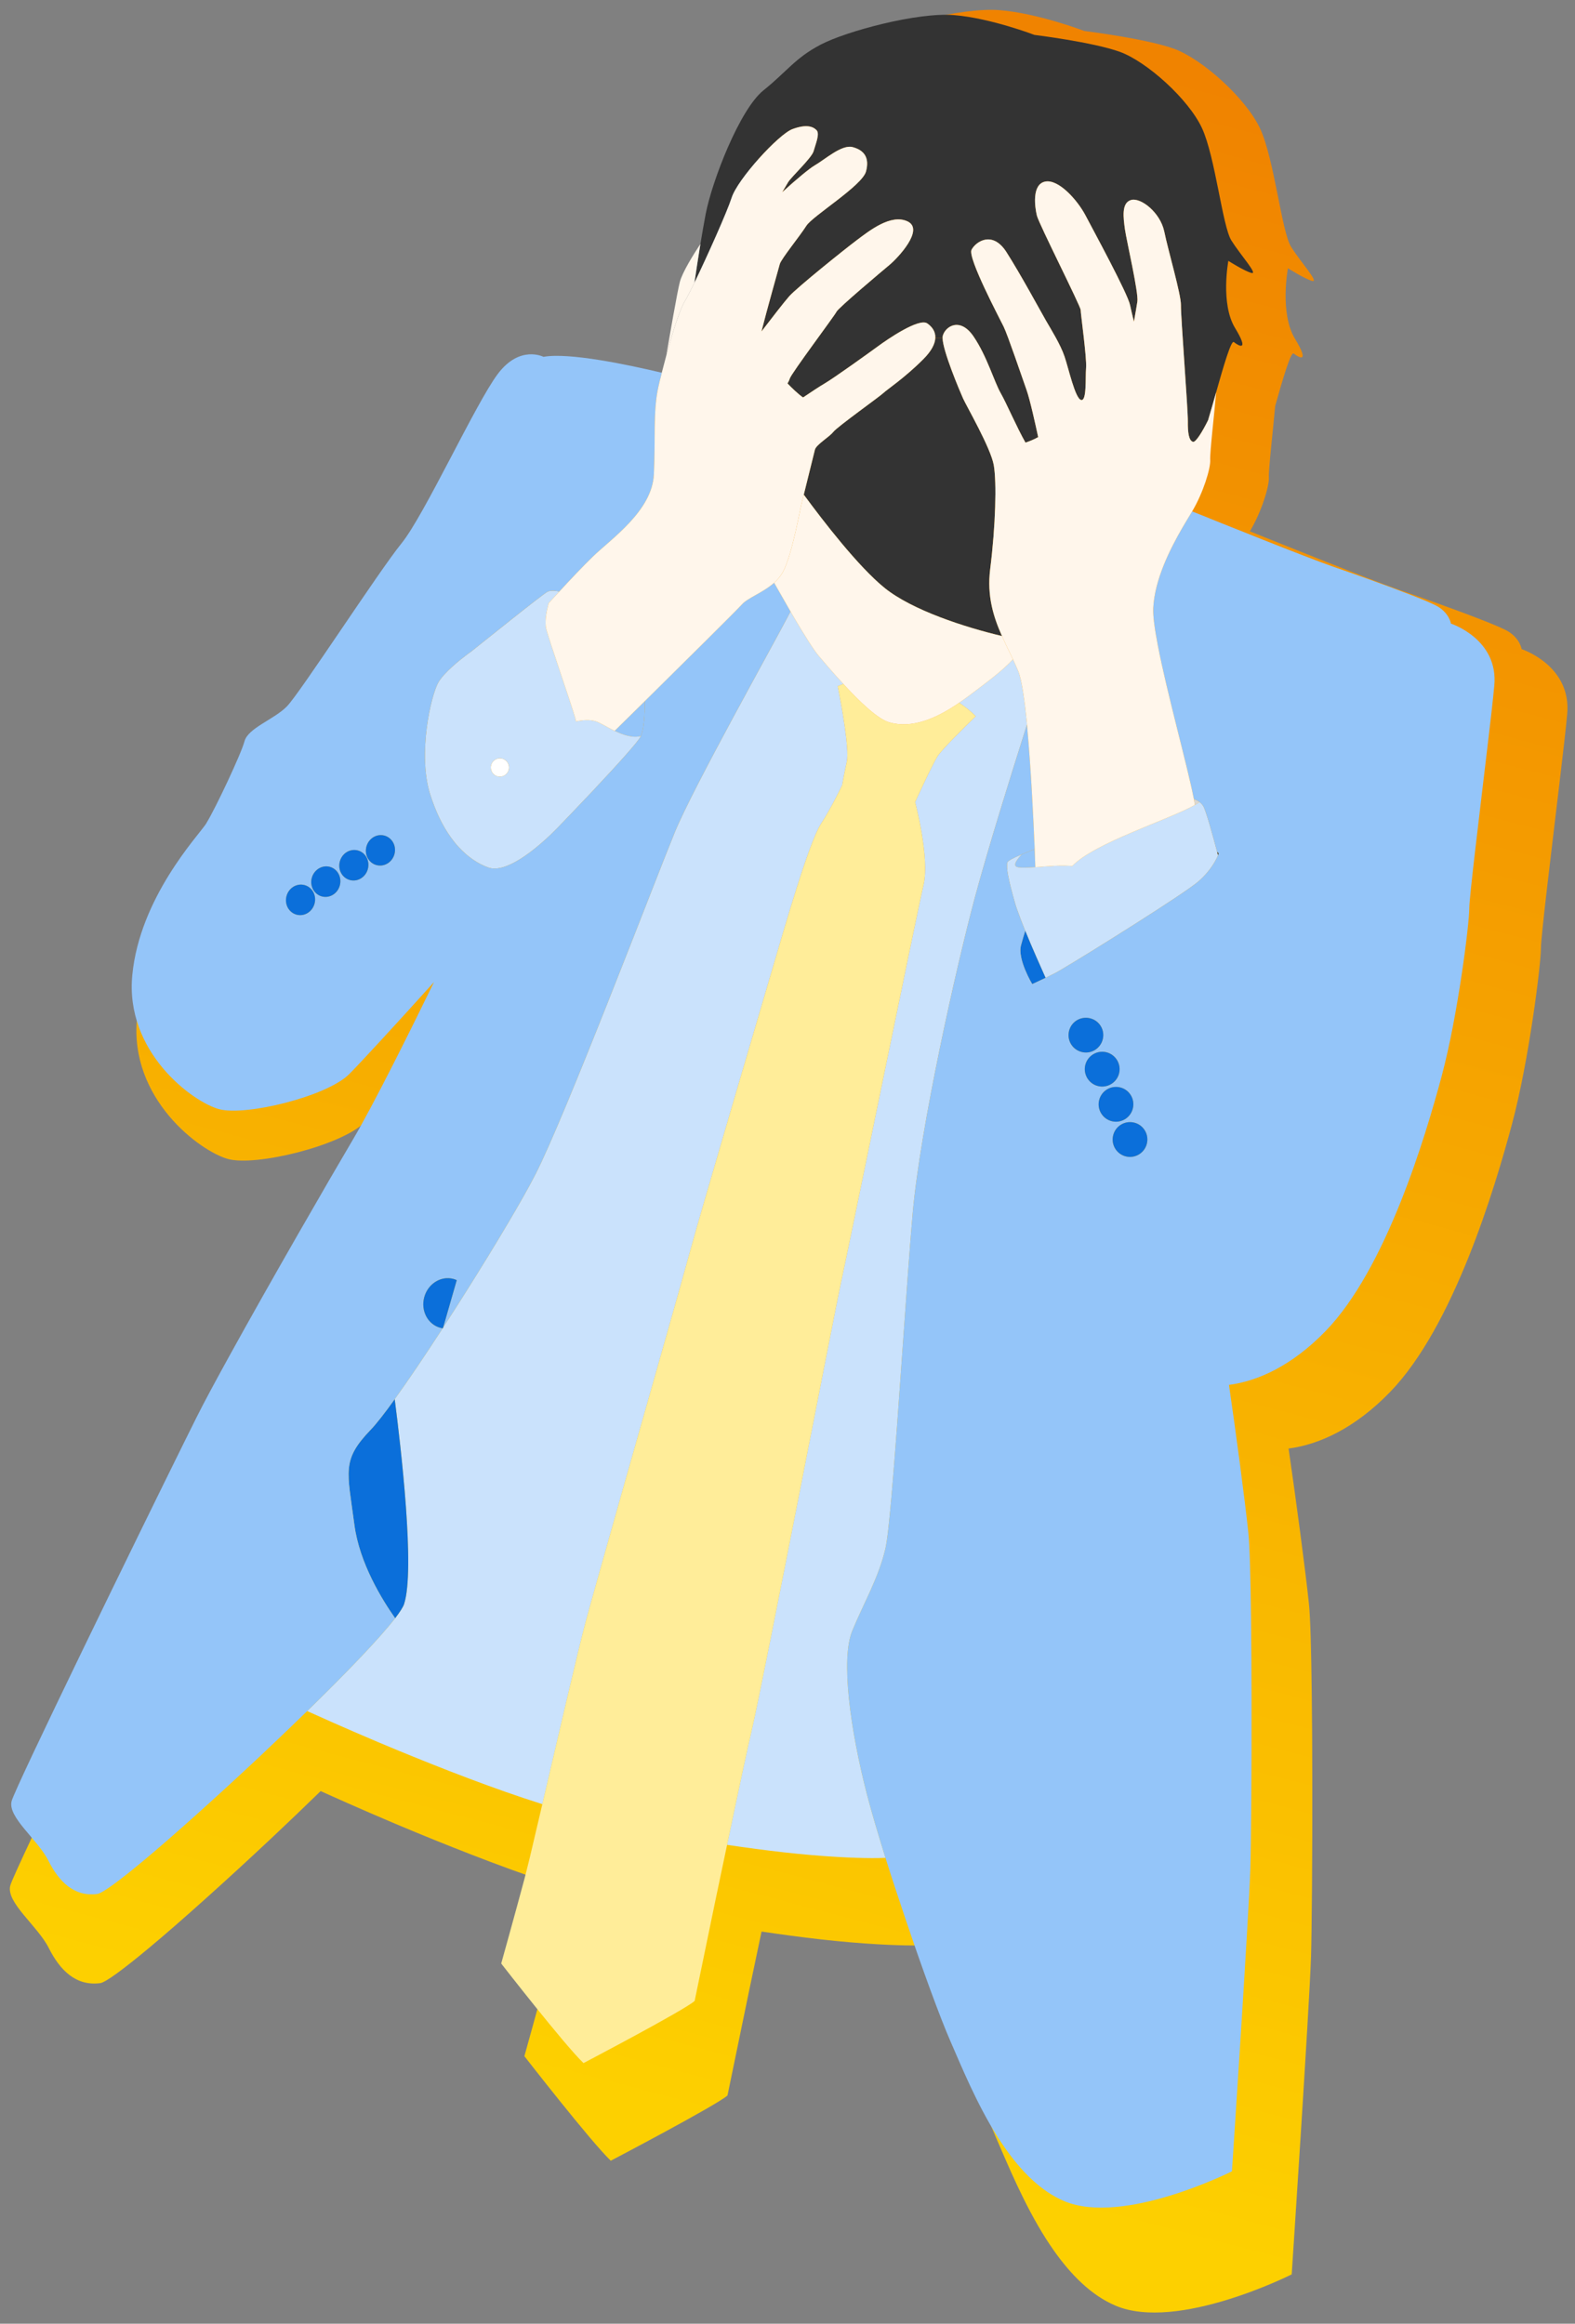 <?xml version="1.0" encoding="UTF-8" standalone="no"?><!DOCTYPE svg PUBLIC "-//W3C//DTD SVG 1.1//EN" "http://www.w3.org/Graphics/SVG/1.1/DTD/svg11.dtd"><svg width="100%" height="100%" viewBox="0 0 160 236" version="1.1" xmlns="http://www.w3.org/2000/svg" xmlns:xlink="http://www.w3.org/1999/xlink" xml:space="preserve" xmlns:serif="http://www.serif.com/" style="fill-rule:evenodd;clip-rule:evenodd;stroke-linejoin:round;stroke-miterlimit:2;"><rect x="0" y="0" width="160" height="236" fill="#808080" stroke="none"/><path d="M32.575,181.908c-1.619,1.576 -3.319,3.2 -5.037,4.818c-2.293,2.151 -4.608,4.277 -6.775,6.217c-2.079,1.865 -4.012,3.553 -5.653,4.918c-2.549,2.122 -4.385,3.483 -4.933,3.552c-2.469,0.32 -4.082,-1.309 -5.216,-3.555c-1.123,-2.252 -4.378,-4.634 -3.917,-6.355c0.412,-1.537 13.437,-28.222 18.399,-38.249c0.551,-1.107 0.998,-2.007 1.32,-2.657c0.806,-1.618 2.048,-3.913 3.499,-6.545c4.373,-7.938 10.699,-18.884 13.227,-23.159c2.212,-3.752 6.174,-11.732 8.613,-16.737c-4.161,4.622 -8.041,8.819 -9.057,9.831c-2.405,2.386 -11.038,4.486 -13.857,3.731c-2.827,-0.758 -10.092,-6.107 -9.269,-14.34c0.813,-8.226 6.979,-14.772 7.832,-16.054c0.031,-0.041 0.052,-0.084 0.085,-0.134l0.005,-0.018c0.954,-1.549 3.68,-7.33 4.046,-8.694c0.38,-1.418 3.141,-2.316 4.515,-3.713c1.384,-1.394 9.789,-14.391 12.232,-17.395c2.442,-3.003 7.895,-14.899 10.26,-18.051c2.355,-3.154 4.886,-1.838 4.886,-1.838c2.683,-0.498 9.05,0.846 12.618,1.694c0.143,-0.57 0.307,-1.183 0.479,-1.823l0.005,-0.019c0.313,-1.828 1.172,-6.825 1.449,-7.859c0.277,-1.034 1.448,-2.917 2.188,-4.032c0.182,-1.119 0.383,-2.232 0.562,-3.194c0.68,-3.525 3.625,-11.15 6.161,-13.187c2.537,-2.036 3.365,-3.443 6.103,-4.876c2.737,-1.434 10.336,-3.477 14.23,-3.15c3.896,0.318 8.574,2.111 8.574,2.111c0,0 6.219,0.764 9.108,1.803c2.887,1.048 7.337,5.045 8.771,8.146c1.426,3.099 2.173,10.448 3.128,11.969c0.948,1.519 2.901,3.67 2.142,3.467c-0.759,-0.204 -2.461,-1.287 -2.461,-1.287c0,-0 -0.859,4.565 0.712,7.153c1.572,2.589 0.389,1.919 -0.128,1.506c-0.284,-0.223 -1.105,2.587 -1.877,5.322l-0.003,0.009c-0.172,2.033 -0.69,6.493 -0.639,7.252c0.05,0.877 -0.739,3.49 -1.928,5.476c2.974,1.199 12.092,4.868 15.016,5.886c1.067,0.375 2.412,0.843 3.807,1.344c3.166,1.143 6.57,2.418 7.421,2.94c1.219,0.758 1.362,1.797 1.362,1.797c0,-0 5.108,1.653 4.624,6.642c-0.129,1.397 -0.401,3.766 -0.722,6.465c-0.82,6.94 -1.956,16.158 -1.943,17.279c0.001,1.57 -1.197,11.349 -2.938,17.846c-1.743,6.505 -5.941,20.6 -12.42,27.249c-3.494,3.595 -7.107,5.294 -10.278,5.709c0.726,4.941 1.733,12.527 2.069,15.775c0.149,1.422 0.234,4.838 0.285,9.039c0.035,2.687 0.051,5.702 0.055,8.724c0.019,7.762 -0.052,15.568 -0.129,18.088c-0.161,5.027 -1.963,32.248 -1.963,32.248c0,0 -11.587,5.839 -17.886,3.18c-2.485,-1.048 -4.566,-3.165 -6.311,-5.653c-0.27,-0.386 -0.536,-0.781 -0.792,-1.183c-2.247,-3.544 -3.877,-7.56 -5.039,-10.215c-1.106,-2.533 -2.987,-7.665 -4.777,-12.989c-0.751,-2.212 -1.492,-4.46 -2.153,-6.569c-0.931,0.035 -1.939,0.029 -3.019,-0.005c-0.661,-0.02 -1.35,-0.048 -2.064,-0.092c-1.807,-0.102 -3.744,-0.268 -5.753,-0.492c-1.961,-0.222 -4.006,-0.495 -6.062,-0.801c-0.417,1.997 -0.842,4.021 -1.249,5.942c-1.21,5.834 -2.211,10.705 -2.211,10.705c-1.076,0.976 -11.858,6.629 -11.858,6.629c-2.089,-2.011 -8.775,-10.618 -8.775,-10.618c-0,-0 1.491,-5.347 2.467,-8.989c0.137,-0.512 0.337,-1.332 0.596,-2.371c0.354,-1.503 0.819,-3.458 1.324,-5.637c-5.038,-1.585 -10.658,-3.777 -15.347,-5.71l-0.009,-0.003c-0.751,-0.309 -1.472,-0.62 -2.17,-0.905c-3.664,-1.551 -6.49,-2.827 -7.557,-3.309Zm14.448,-40.818c0.011,-0.007 0.021,-0.005 0.03,-0.002l0.019,-0.073l-0.049,0.075Z" style="fill:url(#_Linear1);"/><path d="M95.754,34.321c0.006,1.299 1.77,5.452 2.074,6.131c0.318,0.729 2.829,5.054 3.128,6.796c0.299,1.743 0.191,6.122 -0.368,10.576c-0.334,2.712 0.337,4.844 1.201,6.775c-3.742,-0.881 -9.122,-2.621 -11.924,-4.885c-2.671,-2.163 -6.247,-6.801 -8.211,-9.475c0.35,-1.373 1.006,-4.101 1.132,-4.572c0.138,-0.514 1.441,-1.267 1.864,-1.798c0.414,-0.533 4.728,-3.599 5.095,-3.958c0.376,-0.357 2.157,-1.533 4.033,-3.411c0.879,-0.876 1.213,-1.599 1.238,-2.181l0.738,0.002Z" style="fill:#333;fill-rule:nonzero;"/><path d="M71.153,24.778c0.173,-1.065 0.364,-2.125 0.535,-3.042c0.647,-3.356 3.452,-10.618 5.867,-12.557c2.416,-1.94 3.204,-3.279 5.811,-4.644c2.608,-1.366 9.844,-3.312 13.552,-3c3.71,0.303 8.165,2.01 8.165,2.01c0,0 5.922,0.728 8.674,1.717c2.749,0.999 6.987,4.805 8.353,7.758c1.357,2.951 2.069,9.949 2.979,11.398c0.902,1.447 2.762,3.495 2.039,3.302c-0.723,-0.194 -2.343,-1.226 -2.343,-1.226c-0,-0 -0.819,4.347 0.678,6.812c1.497,2.465 0.37,1.827 -0.122,1.434c-0.27,-0.213 -1.053,2.463 -1.788,5.068l-0.002,0.009c-0.291,1.015 -0.568,2.014 -0.814,2.826c-0.002,0.009 -0.005,0.018 -0.007,0.027c-0.514,1.048 -1.246,2.281 -1.534,2.204c-0.435,-0.117 -0.541,-0.977 -0.526,-2.084c0.023,-1.096 -0.728,-10.701 -0.703,-11.806c0.014,-1.098 -1.29,-5.501 -1.69,-7.457c-0.403,-1.948 -2.388,-3.498 -3.38,-3.213c-1.002,0.292 -0.77,1.83 -0.618,2.973c0.16,1.144 1.405,6.465 1.263,7.342c-0.064,0.413 -0.207,1.262 -0.351,2.045c-0.187,-0.769 -0.329,-1.386 -0.39,-1.683c-0.236,-1.175 -3.76,-7.647 -4.551,-9.157c-0.801,-1.504 -2.706,-3.667 -4.078,-3.391c-1.364,0.279 -1.054,2.576 -0.835,3.466c0.23,0.883 4.453,9.206 4.447,9.578c-0.004,0.363 0.629,4.866 0.549,5.862c-0.089,0.994 0.089,3.433 -0.512,3.272c-0.602,-0.161 -1.264,-3.197 -1.677,-4.409c-0.41,-1.222 -1.378,-2.77 -1.882,-3.642c-0.504,-0.873 -2.602,-4.751 -4.031,-6.983c-1.431,-2.223 -3.136,-1.018 -3.539,-0.21c-0.397,0.818 2.846,6.945 3.263,7.794c0.416,0.85 1.855,5.101 2.329,6.433c0.357,1.002 0.924,3.591 1.182,4.79c-0.398,0.23 -0.889,0.425 -1.289,0.561c-0.872,-1.523 -1.952,-4.044 -2.507,-5.005c-0.693,-1.213 -1.39,-3.735 -2.761,-5.764c-1.37,-2.03 -2.877,-1.042 -3.134,-0.084c-0.016,0.061 -0.026,0.133 -0.021,0.219l-0.738,-0.002c0.031,-0.673 -0.354,-1.15 -0.811,-1.469c-0.848,-0.6 -4.113,1.653 -5.021,2.325c-0.918,0.67 -4.446,3.208 -5.421,3.778c-0.497,0.287 -1.406,0.893 -2.181,1.414c-0.498,-0.339 -1.135,-0.958 -1.58,-1.423c0.104,-0.178 0.188,-0.351 0.223,-0.482c0.137,-0.514 4.562,-6.398 4.755,-6.804c0.202,-0.404 4.59,-4.093 5.42,-4.786c0.821,-0.695 3.519,-3.549 1.809,-4.381c-1.704,-0.821 -3.931,0.973 -5.192,1.915c-1.263,0.95 -6.059,4.801 -6.849,5.692c-0.481,0.543 -1.837,2.291 -2.815,3.57c0.523,-2.092 1.75,-6.424 1.864,-6.851c0.138,-0.514 2.044,-2.852 2.691,-3.874c0.636,-1.015 5.677,-4.073 6.067,-5.528c0.39,-1.455 -0.239,-2.175 -1.355,-2.473c-1.115,-0.299 -2.813,1.263 -3.905,1.886c-0.466,0.276 -1.804,1.365 -3.253,2.696c0.28,-0.486 0.511,-0.863 0.599,-1.017c0.336,-0.554 2.41,-2.473 2.594,-3.162c0.184,-0.688 0.655,-1.748 0.298,-2.124c-0.359,-0.367 -1.024,-0.638 -2.455,-0.107c-1.423,0.534 -5.592,5.114 -6.174,6.975c-0.453,1.411 -2.479,5.939 -3.778,8.626c0.158,-1.078 0.373,-2.506 0.607,-3.937Z" style="fill:#333;fill-rule:nonzero;"/><path d="M92.965,81.464c0,0 1.506,5.671 0.849,8.437c-0.657,2.765 -7.833,37.947 -8.338,40.146c-0.497,2.202 -7.913,40.512 -9.067,45.48c-0.464,1.977 -1.491,6.782 -2.547,11.841c-0.398,1.901 -0.802,3.829 -1.189,5.658c-1.153,5.556 -2.106,10.195 -2.106,10.195c-1.025,0.93 -11.292,6.313 -11.292,6.313c-1.99,-1.915 -8.358,-10.112 -8.358,-10.112c0,-0 1.421,-5.092 2.35,-8.56c0.131,-0.488 0.321,-1.268 0.567,-2.258c0.337,-1.432 0.78,-3.293 1.261,-5.368c1.575,-6.713 3.615,-15.58 4.411,-18.551c0.481,-1.795 2.1,-7.525 3.929,-14.002c2.808,-9.885 6.117,-21.541 6.678,-23.632c0.929,-3.468 7.528,-25.832 8.515,-29.2c0.984,-3.36 3.55,-12.273 4.737,-14.122c1.184,-1.84 2.192,-3.998 2.192,-3.998c-0,0 0.115,-0.744 0.468,-2.377c0.279,-1.317 -0.576,-5.935 -0.925,-7.663c0.2,-0.087 0.387,-0.158 0.566,-0.232c1.584,1.723 3.472,3.564 4.678,3.906c2.263,0.653 4.706,-0.345 7.099,-1.992c0.522,0.355 1.177,0.838 1.677,1.374c-1.35,1.31 -3.462,3.406 -3.869,4.053c-0.602,0.959 -2.286,4.664 -2.286,4.664Z" style="fill:#ffed99;"/><path d="M62.441,74.228c0.699,-0.69 1.789,-1.762 3.057,-3.009c0.033,1.344 -0.112,2.893 -0.383,3.521c-0.002,0.008 -0.002,0.008 -0.004,0.017c-0.862,0.217 -1.819,-0.114 -2.67,-0.529Z" style="fill:#94c5f9;fill-rule:nonzero;"/><path d="M121.282,81.151c0.161,0.061 0.369,0.155 0.572,0.303c-0.128,0.096 -0.285,0.194 -0.471,0.294c-0.025,-0.185 -0.065,-0.382 -0.101,-0.597Z" style="fill:#d9d7d3;fill-rule:nonzero;"/><path d="M103.784,86.782c-0,-0 0.002,-0.009 0.011,-0.007c0.412,-0.179 0.87,-0.355 1.317,-0.525c0.023,0.716 0.043,1.338 0.064,1.82c-0.951,0.063 -1.715,0.091 -1.938,-0.052c-0.316,-0.216 0.102,-0.767 0.546,-1.236Z" style="fill:#94c5f9;fill-rule:nonzero;"/><path d="M51.02,77.052c0.496,0.133 0.79,0.641 0.657,1.138c-0.133,0.496 -0.642,0.79 -1.138,0.657c-0.488,-0.131 -0.782,-0.639 -0.649,-1.136c0.084,-0.314 0.314,-0.542 0.591,-0.636c0.167,-0.067 0.356,-0.072 0.539,-0.023Z" style="fill:#fff;fill-rule:nonzero;"/><path d="M46.619,86.052c-0.284,-0.3 -0.55,-0.633 -0.809,-0.992c-0.851,-1.18 -1.568,-2.652 -2.126,-4.436c-1.258,-4.054 0.089,-9.987 0.847,-11.316c0.59,-1.019 2.227,-2.317 2.963,-2.867c0.241,-0.169 0.38,-0.272 0.38,-0.272c0,0 2.094,-1.68 4.11,-3.278c1.746,-1.391 3.444,-2.71 3.656,-2.803c0.463,-0.194 1.133,-0.014 1.133,-0.014l0.031,0.027c-0.395,0.426 -0.763,0.823 -1.068,1.161c-0.201,0.75 -0.436,1.873 -0.245,2.624c0.312,1.205 2.501,7.497 2.942,9.026c0.029,0.101 0.053,0.219 0.064,0.353c0.601,-0.119 1.41,-0.21 2.02,-0.01c0.455,0.15 1.147,0.597 1.924,0.973c0.851,0.415 1.808,0.746 2.67,0.529c-0.266,0.573 -2.591,3.116 -4.708,5.369l-0.002,0.009c-1.851,1.96 -3.53,3.696 -3.53,3.696c-0,-0 -0.368,0.396 -0.946,0.951c-1.517,1.443 -4.523,3.981 -6.334,3.318c-1.072,-0.39 -2.074,-1.079 -2.972,-2.048Zm3.862,-8.977c-0.277,0.094 -0.507,0.322 -0.591,0.636c-0.133,0.497 0.161,1.005 0.649,1.136c0.496,0.133 1.005,-0.161 1.138,-0.657c0.133,-0.497 -0.161,-1.005 -0.657,-1.138c-0.183,-0.049 -0.372,-0.044 -0.539,0.023Z" style="fill:#cae2fc;"/><path d="M107.827,98.465c-0.255,0.147 -0.434,0.257 -0.542,0.312c-0.368,0.191 -0.735,0.373 -1.068,0.536c-0.479,-1.072 -1.351,-3.014 -2.065,-4.775c-0.178,-0.449 -0.35,-0.887 -0.512,-1.295l0.002,-0.009c-0.224,-0.592 -0.412,-1.109 -0.528,-1.514c-0.644,-2.265 -0.922,-3.6 -0.782,-4.122c0.047,-0.175 0.654,-0.488 1.452,-0.816c-0.444,0.469 -0.862,1.02 -0.546,1.236c0.223,0.143 0.987,0.115 1.938,0.052c1.218,-0.085 2.741,-0.228 3.746,-0.108c2.228,-2.354 9.795,-4.697 12.459,-6.206l0.002,-0.008c0.186,-0.1 0.343,-0.198 0.471,-0.294c0.147,0.114 0.287,0.254 0.396,0.442c0.264,0.444 0.971,3.033 1.391,4.603l-0.003,0.009l0.009,0.002c-0,-0 -0.002,0.009 0.006,0.011c0.022,0.127 0.053,0.22 0.089,0.332l-0.003,0.009c-0.18,0.428 -0.739,1.576 -2.014,2.672c-1.47,1.269 -11.284,7.399 -13.898,8.931Z" style="fill:#cae2fc;"/><path d="M104.08,74.384c-1.375,4.329 -3.734,11.878 -5.044,16.766c-1.926,7.189 -5.539,23.358 -6.31,31.986c-0.584,6.502 -1.466,20.91 -2.167,28.894l-0.002,0.008c-0.23,2.6 -0.435,4.516 -0.614,5.253c-0.699,2.997 -2.186,5.475 -3.365,8.343c-1.18,2.869 -0.214,10.001 1.495,16.623c0.457,1.747 1.117,3.988 1.881,6.434c-0.887,0.034 -1.847,0.028 -2.875,-0.004c-0.63,-0.019 -1.286,-0.046 -1.966,-0.088c-1.72,-0.097 -3.565,-0.255 -5.478,-0.469c-1.868,-0.211 -3.815,-0.471 -5.773,-0.762c1.056,-5.059 2.083,-9.864 2.547,-11.841c1.154,-4.968 8.57,-43.278 9.067,-45.48c0.505,-2.199 7.681,-37.381 8.338,-40.146c0.657,-2.766 -0.849,-8.437 -0.849,-8.437c0,0 1.684,-3.705 2.286,-4.664c0.407,-0.647 2.519,-2.743 3.869,-4.053c-0.5,-0.536 -1.155,-1.019 -1.677,-1.374c0.308,-0.207 0.62,-0.432 0.924,-0.658c2.103,-1.575 3.495,-2.622 4.536,-3.753c0.19,0.405 0.371,0.809 0.542,1.219c0.351,0.85 0.642,2.899 0.889,5.393l-0.002,0.009c-0.077,0.25 -0.162,0.498 -0.248,0.784l-0.004,0.017Z" style="fill:#cae2fc;"/><path d="M85.1,69.691c0.349,1.728 1.204,6.346 0.925,7.663c-0.353,1.633 -0.468,2.377 -0.468,2.377c-0,0 -1.008,2.158 -2.192,3.998c-1.187,1.849 -3.753,10.762 -4.737,14.122c-0.987,3.368 -7.586,25.732 -8.515,29.2c-0.561,2.091 -3.87,13.747 -6.678,23.632c-1.829,6.477 -3.448,12.207 -3.929,14.002c-0.796,2.971 -2.836,11.838 -4.411,18.551c-4.797,-1.509 -10.149,-3.597 -14.615,-5.438l-0.009,-0.003c-0.714,-0.294 -1.401,-0.59 -2.066,-0.862c-3.489,-1.476 -6.18,-2.692 -7.196,-3.151c3.968,-3.868 7.36,-7.395 8.933,-9.43c0.49,-0.644 0.807,-1.128 0.91,-1.446c1.138,-3.478 -0.338,-16.023 -0.954,-20.802c1.396,-1.933 3.104,-4.473 4.87,-7.194c0.011,-0.006 0.019,-0.004 0.028,-0.001l0.021,-0.079c0.813,-1.257 1.642,-2.539 2.445,-3.827c2.912,-4.627 5.625,-9.177 6.919,-11.707c3.025,-5.885 12.068,-29.63 14.153,-34.731c1.919,-4.688 10.125,-19.243 11.772,-22.463l0.44,0.763c0.939,1.587 1.912,3.146 2.395,3.714c0.455,0.533 1.41,1.676 2.525,2.88c-0.179,0.074 -0.366,0.145 -0.566,0.232Z" style="fill:#cae2fc;"/><path d="M123.808,86.675c0,-0 -0.016,0.061 -0.066,0.178c-0.036,-0.112 -0.067,-0.205 -0.089,-0.332c0.065,0.036 0.106,0.094 0.155,0.154Z" style="fill:#323334;fill-rule:nonzero;"/><path d="M106.217,99.313c-0.773,0.372 -1.357,0.636 -1.357,0.636c-0,-0 -1.52,-2.518 -1.137,-3.947c0.168,-0.628 0.318,-1.12 0.429,-1.464c0.714,1.761 1.586,3.703 2.065,4.775Z" style="fill:#0b6fda;fill-rule:nonzero;"/><path d="M40.142,164.352c-1.28,-1.809 -3.633,-5.577 -4.142,-9.496c-0.71,-5.439 -1.339,-6.541 1.661,-9.651c0.57,-0.594 1.422,-1.682 2.437,-3.101c0.616,4.779 2.092,17.324 0.954,20.802c-0.103,0.318 -0.42,0.802 -0.91,1.446Z" style="fill:#0b6fda;fill-rule:nonzero;"/><path d="M103.64,93.243c0.162,0.408 0.334,0.846 0.512,1.295c-0.111,0.344 -0.261,0.836 -0.429,1.464c-0.383,1.429 1.137,3.947 1.137,3.947c-0,-0 0.584,-0.264 1.357,-0.636c0.333,-0.163 0.7,-0.345 1.068,-0.536c0.108,-0.055 0.287,-0.165 0.542,-0.312c2.614,-1.532 12.428,-7.662 13.898,-8.931c1.275,-1.096 1.834,-2.244 2.014,-2.672l0.003,-0.009c0.05,-0.117 0.066,-0.178 0.066,-0.178c-0.049,-0.06 -0.09,-0.118 -0.155,-0.154c-0.008,-0.002 -0.006,-0.011 -0.006,-0.011l-0.009,-0.002l0.003,-0.009c-0.42,-1.57 -1.127,-4.159 -1.391,-4.603c-0.109,-0.188 -0.249,-0.328 -0.396,-0.442c-0.203,-0.148 -0.411,-0.242 -0.572,-0.303c-0.675,-3.441 -2.744,-10.812 -3.671,-15.646c-0.308,-1.605 -0.494,-2.934 -0.456,-3.737c0.132,-2.897 1.714,-6.012 2.951,-8.156c0.363,-0.622 0.694,-1.159 0.948,-1.585c0.018,-0.033 0.034,-0.057 0.052,-0.089c2.832,1.141 11.515,4.635 14.299,5.606c1.016,0.356 2.298,0.802 3.627,1.279c3.014,1.088 6.256,2.303 7.066,2.8c1.161,0.722 1.298,1.711 1.298,1.711c-0,-0 4.864,1.574 4.403,6.326c-0.123,1.33 -0.382,3.586 -0.688,6.157c-0.781,6.608 -1.863,15.386 -1.85,16.454c0.001,1.495 -1.14,10.808 -2.798,16.995c-1.66,6.195 -5.658,19.618 -11.828,25.95c-3.327,3.423 -6.768,5.041 -9.787,5.437c0.691,4.705 1.65,11.929 1.97,15.022c0.141,1.355 0.222,4.608 0.271,8.608c0.034,2.559 0.049,5.43 0.053,8.308c0.018,7.392 -0.05,14.826 -0.124,17.225c-0.152,4.787 -1.868,30.71 -1.868,30.71c-0,0 -11.035,5.561 -17.034,3.029c-2.366,-0.998 -4.347,-3.014 -6.01,-5.383c-0.256,-0.368 -0.51,-0.744 -0.753,-1.127c-2.141,-3.375 -3.693,-7.2 -4.8,-9.728c-1.053,-2.412 -2.844,-7.3 -4.549,-12.37c-0.715,-2.106 -1.421,-4.247 -2.05,-6.256c-0.764,-2.446 -1.424,-4.687 -1.881,-6.434c-1.709,-6.622 -2.675,-13.754 -1.495,-16.623c1.179,-2.868 2.666,-5.346 3.365,-8.343c0.179,-0.737 0.384,-2.653 0.614,-5.253l0.002,-0.008c0.701,-7.984 1.583,-22.392 2.167,-28.894c0.771,-8.628 4.384,-24.797 6.31,-31.986c1.31,-4.888 3.669,-12.437 5.044,-16.766l0.004,-0.017c0.086,-0.286 0.171,-0.534 0.248,-0.784c0.015,0.153 0.023,0.296 0.038,0.449l-0.002,0.009c0.367,4.03 0.615,9.065 0.744,12.209c-0.447,0.17 -0.905,0.346 -1.317,0.525c-0.009,-0.002 -0.011,0.007 -0.011,0.007c-0.798,0.328 -1.405,0.641 -1.452,0.816c-0.14,0.522 0.138,1.857 0.782,4.122c0.116,0.405 0.304,0.922 0.528,1.514l-0.002,0.009Zm11.616,20.782c-0.95,-0.254 -1.913,0.309 -2.165,1.25c-0.252,0.942 0.3,1.911 1.25,2.166c0.941,0.252 1.905,-0.312 2.157,-1.253c0.252,-0.941 -0.301,-1.911 -1.242,-2.163Zm-1.423,-3.575c-0.95,-0.255 -1.914,0.309 -2.166,1.25c-0.252,0.941 0.301,1.911 1.251,2.166c0.941,0.252 1.904,-0.312 2.156,-1.253c0.252,-0.941 -0.3,-1.911 -1.241,-2.163Zm-2.321,-0.155c0.941,0.252 1.913,-0.309 2.165,-1.25c0.252,-0.941 -0.309,-1.914 -1.25,-2.166c-0.941,-0.252 -1.914,0.309 -2.166,1.25c-0.252,0.941 0.309,1.914 1.251,2.166Zm-1.651,-3.459c0.941,0.252 1.902,-0.303 2.157,-1.253c0.252,-0.941 -0.303,-1.902 -1.244,-2.154c-0.95,-0.254 -1.911,0.301 -2.163,1.242c-0.255,0.949 0.3,1.911 1.25,2.165Z" style="fill:#94c5f9;"/><path d="M115.256,114.025c0.941,0.252 1.494,1.222 1.242,2.163c-0.252,0.941 -1.216,1.505 -2.157,1.253c-0.95,-0.255 -1.502,-1.224 -1.25,-2.166c0.252,-0.941 1.215,-1.504 2.165,-1.25Z" style="fill:#0b6fda;fill-rule:nonzero;"/><path d="M113.833,110.45c0.941,0.252 1.493,1.222 1.241,2.163c-0.252,0.941 -1.215,1.505 -2.156,1.253c-0.95,-0.255 -1.503,-1.225 -1.251,-2.166c0.252,-0.941 1.216,-1.505 2.166,-1.25Z" style="fill:#0b6fda;fill-rule:nonzero;"/><path d="M110.261,108.129c0.252,-0.941 1.225,-1.502 2.166,-1.25c0.941,0.252 1.502,1.225 1.25,2.166c-0.252,0.941 -1.224,1.502 -2.165,1.25c-0.942,-0.252 -1.503,-1.225 -1.251,-2.166Z" style="fill:#0b6fda;fill-rule:nonzero;"/><path d="M112.018,105.583c-0.255,0.95 -1.216,1.505 -2.157,1.253c-0.95,-0.254 -1.505,-1.216 -1.25,-2.165c0.252,-0.941 1.213,-1.496 2.163,-1.242c0.941,0.252 1.496,1.213 1.244,2.154Z" style="fill:#0b6fda;fill-rule:nonzero;"/><path d="M46.4,130.018c-0.106,-0.057 -0.217,-0.096 -0.339,-0.129c-1.272,-0.34 -2.599,0.499 -2.966,1.867c-0.367,1.368 0.363,2.759 1.635,3.1c0.078,0.021 0.157,0.042 0.238,0.054c-1.766,2.721 -3.474,5.261 -4.87,7.194c-1.015,1.419 -1.867,2.507 -2.437,3.101c-3,3.11 -2.371,4.212 -1.661,9.651c0.509,3.919 2.862,7.687 4.142,9.496c-1.573,2.035 -4.965,5.562 -8.933,9.43c-1.542,1.501 -3.161,3.047 -4.798,4.589c-2.183,2.048 -4.388,4.072 -6.451,5.92c-1.98,1.776 -3.821,3.384 -5.383,4.684c-2.428,2.02 -4.177,3.317 -4.698,3.382c-2.351,0.304 -3.888,-1.247 -4.968,-3.385c-1.068,-2.145 -4.168,-4.414 -3.729,-6.052c0.392,-1.464 12.795,-26.877 17.521,-36.425c0.525,-1.055 0.951,-1.912 1.257,-2.53c0.767,-1.541 1.951,-3.727 3.332,-6.233c4.164,-7.56 10.189,-17.984 12.596,-22.055c2.107,-3.573 5.88,-11.173 8.203,-15.939c-3.963,4.402 -7.658,8.399 -8.626,9.363c-2.29,2.272 -10.512,4.271 -13.195,3.552c-2.693,-0.721 -9.611,-5.816 -8.827,-13.656c0.773,-7.833 6.645,-14.067 7.458,-15.288c0.029,-0.039 0.05,-0.08 0.081,-0.128l0.005,-0.017c0.908,-1.475 3.504,-6.98 3.852,-8.279c0.362,-1.35 2.991,-2.206 4.3,-3.536c1.318,-1.328 9.323,-13.705 11.649,-16.565c2.326,-2.861 7.519,-14.189 9.77,-17.19c2.244,-3.004 4.654,-1.751 4.654,-1.751c2.555,-0.474 8.618,0.805 12.016,1.613c-0.122,0.49 -0.235,0.946 -0.325,1.351c-0.578,2.507 -0.302,5.242 -0.476,8.959c-0.163,3.711 -4.323,6.547 -6.178,8.347c-0.943,0.906 -2.324,2.366 -3.445,3.588l-0.031,-0.027c0,0 -0.67,-0.18 -1.133,0.014c-0.212,0.093 -1.91,1.412 -3.656,2.803c-2.016,1.598 -4.11,3.278 -4.11,3.278c0,0 -0.139,0.103 -0.38,0.272c-0.736,0.55 -2.373,1.848 -2.963,2.867c-0.758,1.329 -2.105,7.262 -0.847,11.316c0.558,1.784 1.275,3.256 2.126,4.436c0.259,0.359 0.525,0.692 0.809,0.992c0.898,0.969 1.9,1.658 2.972,2.048c1.811,0.663 4.817,-1.875 6.334,-3.318c0.578,-0.555 0.946,-0.951 0.946,-0.951c-0,-0 1.679,-1.736 3.53,-3.696l0.002,-0.009c2.117,-2.253 4.442,-4.796 4.708,-5.369l0.004,-0.017c0.271,-0.628 0.416,-2.177 0.383,-3.521c3.886,-3.834 9.366,-9.267 9.873,-9.832c0.591,-0.673 2.14,-1.192 3.269,-2.197c0.335,0.595 0.971,1.708 1.666,2.912c-1.647,3.22 -9.853,17.775 -11.772,22.463c-2.085,5.101 -11.128,28.846 -14.153,34.731c-1.294,2.53 -4.007,7.08 -6.919,11.707c-0.803,1.288 -1.632,2.57 -2.445,3.827c0.383,-1.326 0.853,-2.974 1.383,-4.812Zm-8.157,-42.157c0.793,0.212 1.608,-0.288 1.83,-1.116c0.222,-0.828 -0.234,-1.669 -1.027,-1.882c-0.784,-0.21 -1.6,0.291 -1.822,1.118c-0.222,0.828 0.234,1.67 1.019,1.88Zm-6.569,1.303c-0.222,0.828 0.234,1.669 1.027,1.881c0.784,0.211 1.6,-0.29 1.822,-1.118c0.222,-0.827 -0.232,-1.678 -1.016,-1.888c-0.793,-0.212 -1.612,0.297 -1.833,1.125Zm3.873,0.216c0.785,0.21 1.601,-0.29 1.822,-1.118c0.224,-0.837 -0.232,-1.678 -1.016,-1.888c-0.793,-0.213 -1.609,0.288 -1.833,1.124c-0.222,0.828 0.235,1.67 1.027,1.882Zm-3.591,2.39c0.222,-0.827 -0.235,-1.669 -1.019,-1.879c-0.793,-0.212 -1.609,0.288 -1.83,1.116c-0.225,0.836 0.232,1.678 1.025,1.89c0.784,0.21 1.6,-0.29 1.824,-1.127Z" style="fill:#94c5f9;"/><path d="M43.095,131.756c0.367,-1.368 1.694,-2.207 2.966,-1.867c0.122,0.033 0.233,0.072 0.339,0.129c-0.53,1.838 -1,3.486 -1.383,4.812l-0.002,0.009c-0.016,0.024 -0.032,0.048 -0.047,0.071c-0.081,-0.012 -0.16,-0.033 -0.238,-0.054c-1.272,-0.341 -2.002,-1.732 -1.635,-3.1Z" style="fill:#0b6fda;fill-rule:nonzero;"/><path d="M39.046,84.863c0.793,0.213 1.249,1.054 1.027,1.882c-0.222,0.828 -1.037,1.328 -1.83,1.116c-0.785,-0.21 -1.241,-1.052 -1.019,-1.88c0.222,-0.827 1.038,-1.328 1.822,-1.118Z" style="fill:#0b6fda;fill-rule:nonzero;"/><path d="M30.937,89.891c0.784,0.21 1.241,1.052 1.019,1.879c-0.224,0.837 -1.04,1.337 -1.824,1.127c-0.793,-0.212 -1.25,-1.054 -1.025,-1.89c0.221,-0.828 1.037,-1.328 1.83,-1.116Z" style="fill:#0b6fda;fill-rule:nonzero;"/><path d="M32.701,91.045c-0.793,-0.212 -1.249,-1.053 -1.027,-1.881c0.221,-0.828 1.04,-1.337 1.833,-1.125c0.784,0.21 1.238,1.061 1.016,1.888c-0.222,0.828 -1.038,1.329 -1.822,1.118Z" style="fill:#0b6fda;fill-rule:nonzero;"/><path d="M37.369,88.262c-0.221,0.828 -1.037,1.328 -1.822,1.118c-0.792,-0.212 -1.249,-1.054 -1.027,-1.882c0.224,-0.836 1.04,-1.337 1.833,-1.124c0.784,0.21 1.24,1.051 1.016,1.888Z" style="fill:#0b6fda;fill-rule:nonzero;"/><path d="M69.583,30.567c-0.547,0.891 -1.283,3.29 -1.894,5.535c0.298,-1.741 1.116,-6.499 1.379,-7.484c0.264,-0.985 1.38,-2.778 2.085,-3.84c-0.234,1.431 -0.449,2.859 -0.607,3.937l-0.002,0.009c-0.415,0.85 -0.763,1.523 -0.961,1.843Z" style="fill:#fff6eb;fill-rule:nonzero;"/><path d="M121.381,81.756c-2.664,1.509 -10.231,3.852 -12.459,6.206c-1.005,-0.12 -2.528,0.023 -3.746,0.108c-0.021,-0.482 -0.041,-1.104 -0.064,-1.82c-0.129,-3.144 -0.377,-8.179 -0.744,-12.209l0.002,-0.009c-0.015,-0.153 -0.023,-0.296 -0.038,-0.449l0.002,-0.009c-0.247,-2.494 -0.538,-4.543 -0.889,-5.393c-0.171,-0.41 -0.352,-0.814 -0.542,-1.219c-0.364,-0.77 -0.753,-1.547 -1.114,-2.363c-0.864,-1.931 -1.535,-4.063 -1.201,-6.775c0.559,-4.454 0.667,-8.833 0.368,-10.576c-0.299,-1.742 -2.81,-6.067 -3.128,-6.796c-0.304,-0.679 -2.068,-4.832 -2.074,-6.131c-0.005,-0.086 0.005,-0.158 0.021,-0.219c0.257,-0.958 1.764,-1.946 3.134,0.084c1.371,2.029 2.068,4.551 2.761,5.764c0.555,0.961 1.635,3.482 2.507,5.005c0.4,-0.136 0.891,-0.331 1.289,-0.561c-0.258,-1.199 -0.825,-3.788 -1.182,-4.79c-0.474,-1.332 -1.913,-5.583 -2.329,-6.433c-0.417,-0.849 -3.66,-6.976 -3.263,-7.794c0.403,-0.808 2.108,-2.013 3.539,0.21c1.429,2.232 3.527,6.11 4.031,6.983c0.504,0.872 1.472,2.42 1.882,3.642c0.413,1.212 1.075,4.248 1.677,4.409c0.601,0.161 0.423,-2.278 0.512,-3.272c0.08,-0.996 -0.553,-5.499 -0.549,-5.862c0.006,-0.372 -4.217,-8.695 -4.447,-9.578c-0.219,-0.89 -0.529,-3.187 0.835,-3.466c1.372,-0.276 3.277,1.887 4.078,3.391c0.791,1.51 4.315,7.982 4.551,9.157c0.061,0.297 0.203,0.914 0.39,1.683c0.144,-0.783 0.287,-1.632 0.351,-2.045c0.142,-0.877 -1.103,-6.198 -1.263,-7.342c-0.152,-1.143 -0.384,-2.681 0.618,-2.973c0.992,-0.285 2.977,1.265 3.38,3.213c0.4,1.956 1.704,6.359 1.69,7.457c-0.025,1.105 0.726,10.71 0.703,11.806c-0.015,1.107 0.091,1.967 0.526,2.084c0.288,0.077 1.02,-1.156 1.534,-2.204c0.002,-0.009 0.005,-0.018 0.007,-0.027c0.246,-0.812 0.523,-1.811 0.814,-2.826c-0.164,1.936 -0.658,6.184 -0.609,6.907c0.047,0.834 -0.704,3.322 -1.836,5.214c-0.018,0.032 -0.034,0.056 -0.052,0.089c-0.254,0.426 -0.585,0.963 -0.948,1.585c-1.237,2.144 -2.819,5.259 -2.951,8.156c-0.038,0.803 0.148,2.132 0.456,3.737c0.927,4.834 2.996,12.205 3.671,15.646c0.036,0.215 0.076,0.412 0.101,0.597l-0.002,0.008Z" style="fill:#fff6eb;fill-rule:nonzero;"/><path d="M60.517,73.255c-0.61,-0.2 -1.419,-0.109 -2.02,0.01c-0.011,-0.134 -0.035,-0.252 -0.064,-0.353c-0.441,-1.529 -2.63,-7.821 -2.942,-9.026c-0.191,-0.751 0.044,-1.874 0.245,-2.624c0.305,-0.338 0.673,-0.735 1.068,-1.161c1.121,-1.222 2.502,-2.682 3.445,-3.588c1.855,-1.8 6.015,-4.636 6.178,-8.347c0.174,-3.717 -0.102,-6.452 0.476,-8.959c0.09,-0.405 0.203,-0.861 0.325,-1.351c0.136,-0.542 0.293,-1.126 0.456,-1.736c0.002,-0.009 0.002,-0.009 0.005,-0.018c0.611,-2.245 1.347,-4.644 1.894,-5.535c0.198,-0.32 0.546,-0.993 0.961,-1.843l0.002,-0.009c1.299,-2.687 3.325,-7.215 3.778,-8.626c0.582,-1.861 4.751,-6.441 6.174,-6.975c1.431,-0.531 2.096,-0.26 2.455,0.107c0.357,0.376 -0.114,1.436 -0.298,2.124c-0.184,0.689 -2.258,2.608 -2.594,3.162c-0.088,0.154 -0.319,0.531 -0.599,1.017c1.449,-1.331 2.787,-2.42 3.253,-2.696c1.092,-0.623 2.79,-2.185 3.905,-1.886c1.116,0.298 1.745,1.018 1.355,2.473c-0.39,1.455 -5.431,4.513 -6.067,5.528c-0.647,1.022 -2.553,3.36 -2.691,3.874c-0.114,0.427 -1.341,4.759 -1.864,6.851c0.978,-1.279 2.334,-3.027 2.815,-3.57c0.79,-0.891 5.586,-4.742 6.849,-5.692c1.261,-0.942 3.488,-2.736 5.192,-1.915c1.71,0.832 -0.988,3.686 -1.809,4.381c-0.83,0.693 -5.218,4.382 -5.42,4.786c-0.193,0.406 -4.618,6.29 -4.755,6.804c-0.035,0.131 -0.119,0.304 -0.223,0.482c0.445,0.465 1.082,1.084 1.58,1.423c0.775,-0.521 1.684,-1.127 2.181,-1.414c0.975,-0.57 4.503,-3.108 5.421,-3.778c0.908,-0.672 4.173,-2.925 5.021,-2.325c0.457,0.319 0.842,0.796 0.811,1.469c-0.025,0.582 -0.359,1.305 -1.238,2.181c-1.876,1.878 -3.657,3.054 -4.033,3.411c-0.367,0.359 -4.681,3.425 -5.095,3.958c-0.423,0.531 -1.726,1.284 -1.864,1.798c-0.126,0.471 -0.782,3.199 -1.132,4.572c-0.032,0.122 -0.063,0.235 -0.088,0.331c-0.32,1.194 -1.042,5.595 -1.996,7.45c-0.236,0.46 -0.562,0.839 -0.93,1.17c-1.129,1.005 -2.678,1.524 -3.269,2.197c-0.507,0.565 -5.987,5.998 -9.873,9.832c-1.268,1.247 -2.358,2.319 -3.057,3.009c-0.777,-0.376 -1.469,-0.823 -1.924,-0.973Z" style="fill:#fff6eb;fill-rule:nonzero;"/><path d="M97.443,71.373c-2.393,1.647 -4.836,2.645 -7.099,1.992c-1.206,-0.342 -3.094,-2.183 -4.678,-3.906c-1.115,-1.204 -2.07,-2.347 -2.525,-2.88c-0.483,-0.568 -1.456,-2.127 -2.395,-3.714c-0.146,-0.254 -0.293,-0.509 -0.44,-0.763c-0.695,-1.204 -1.331,-2.317 -1.666,-2.912c0.368,-0.331 0.694,-0.71 0.93,-1.17c0.954,-1.855 1.676,-6.256 1.996,-7.45c0.025,-0.096 0.056,-0.209 0.088,-0.331c1.964,2.674 5.54,7.312 8.211,9.475c2.802,2.264 8.182,4.004 11.924,4.885c0.361,0.816 0.75,1.593 1.114,2.363c-1.041,1.131 -2.433,2.178 -4.536,3.753c-0.304,0.226 -0.616,0.451 -0.924,0.658Z" style="fill:#fff6eb;fill-rule:nonzero;"/><defs><linearGradient id="_Linear1" x1="0" y1="0" x2="1" y2="0" gradientUnits="userSpaceOnUse" gradientTransform="matrix(56.287,-210.065,210.065,56.287,74.962,218.179)"><stop offset="0" style="stop-color:#fdd000;stop-opacity:1"/><stop offset="1" style="stop-color:#f08300;stop-opacity:1"/></linearGradient></defs></svg>